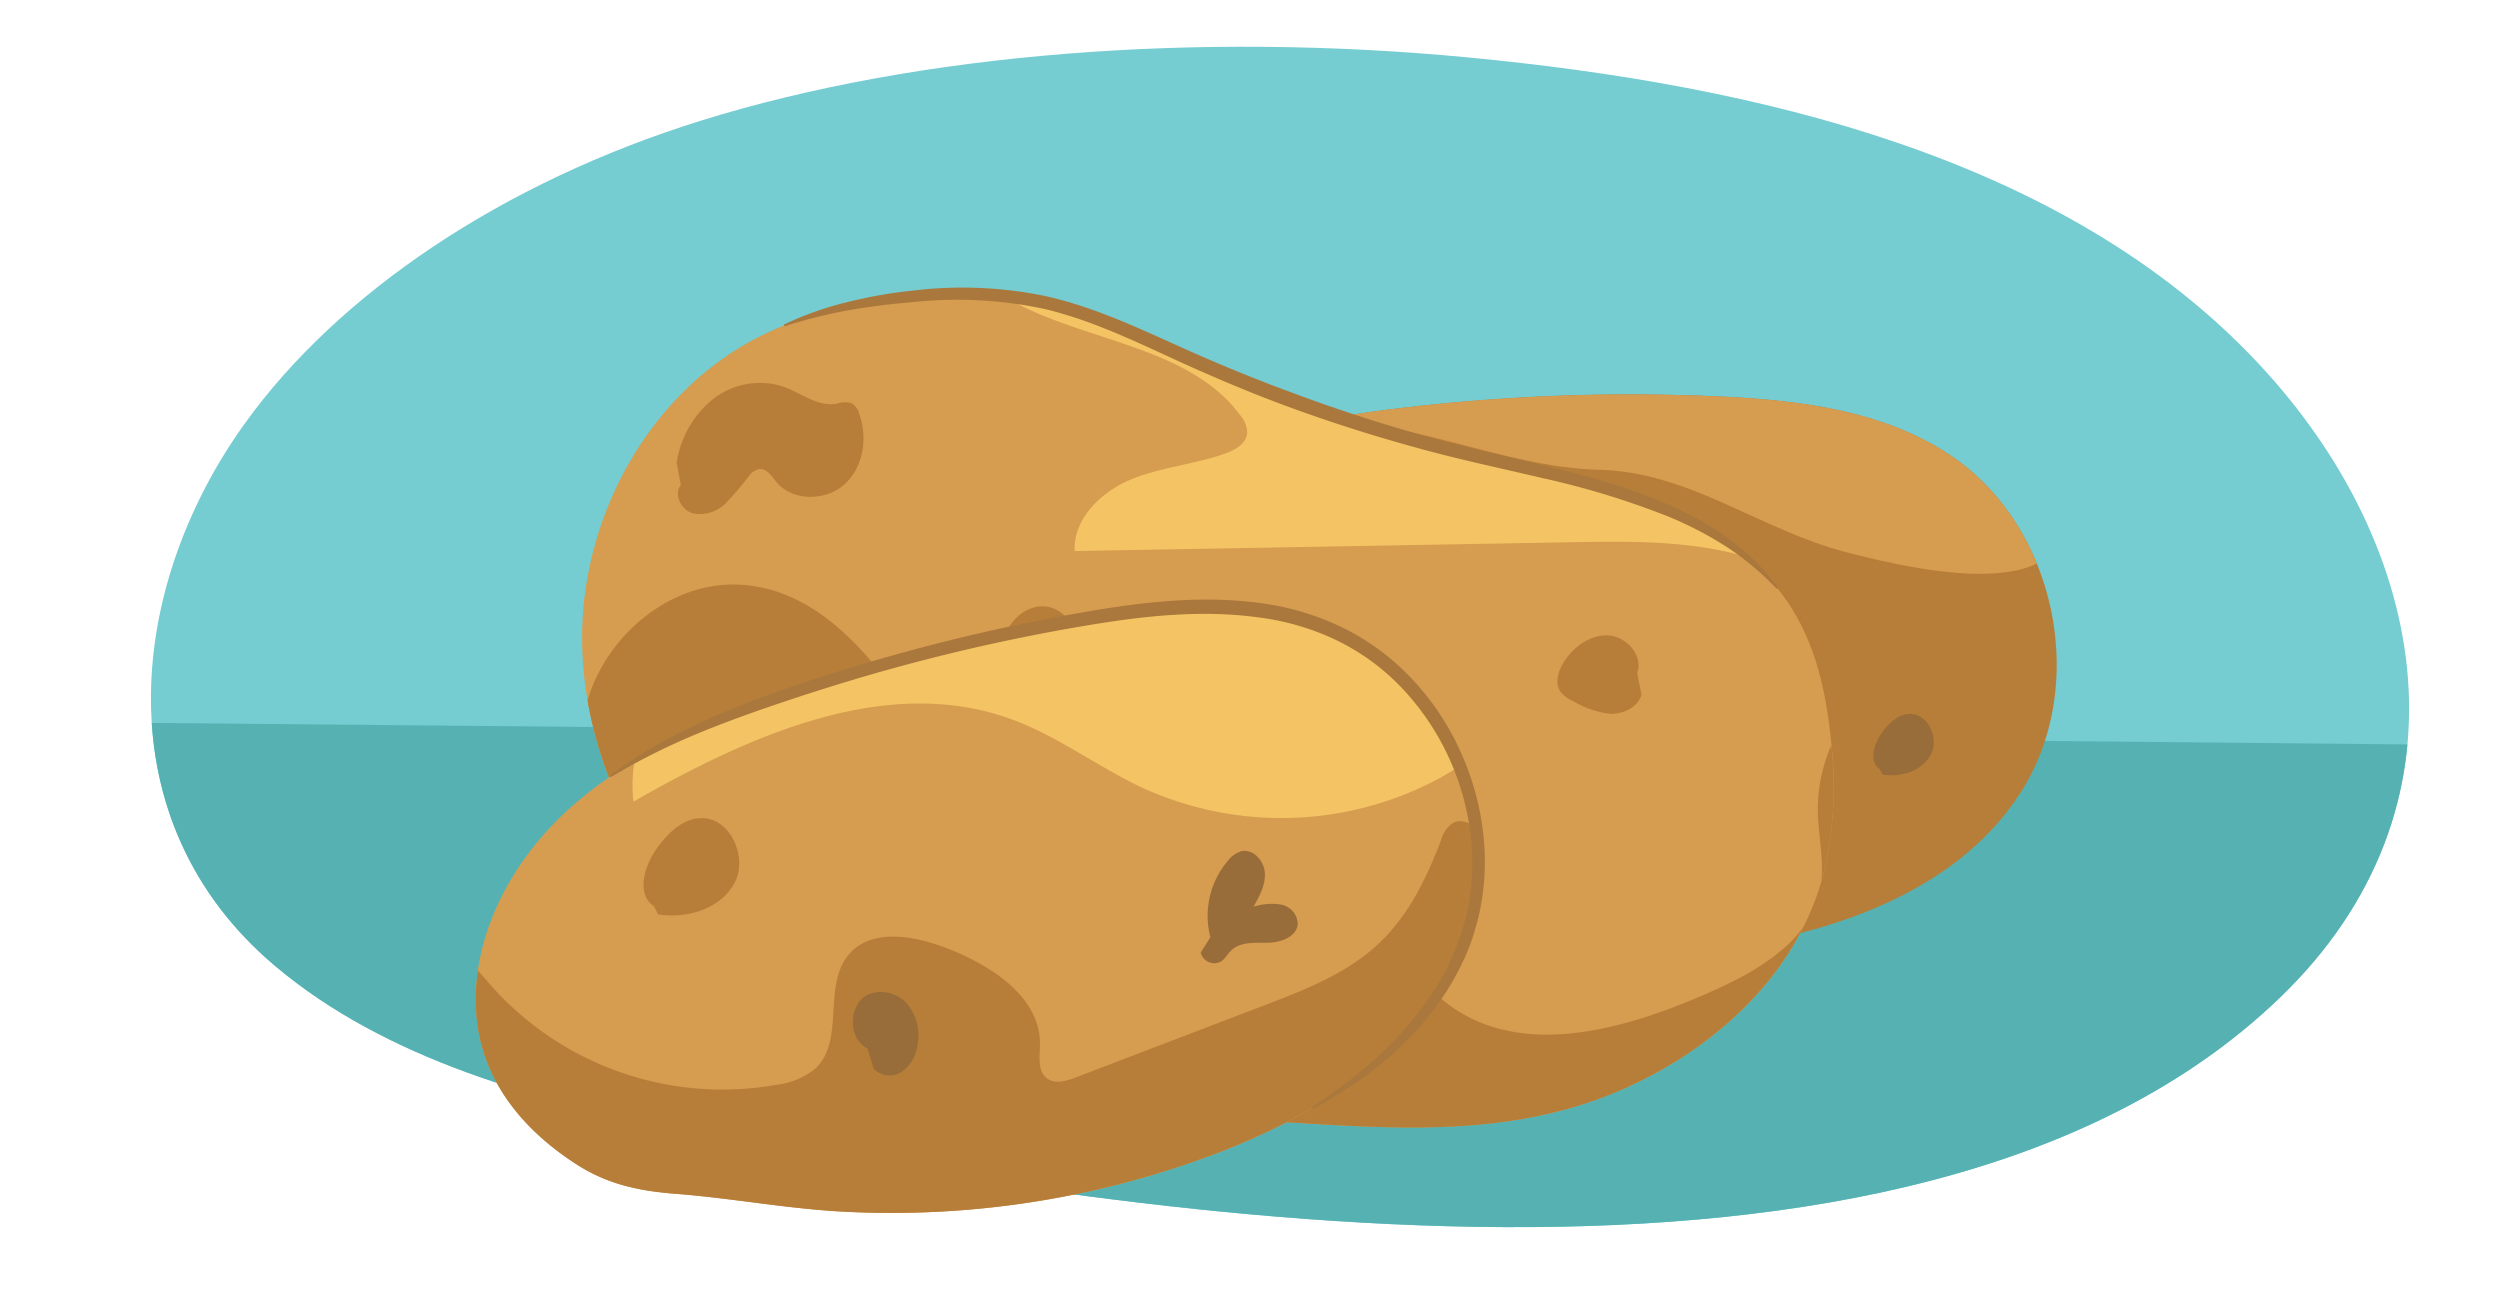 <svg id="ed95b1a9-a197-4380-a107-d67ce2d2b6f7" data-name="Layer 1" xmlns="http://www.w3.org/2000/svg" xmlns:xlink="http://www.w3.org/1999/xlink" width="380" height="200" viewBox="0 0 380 200"><defs><clipPath id="a1250cb3-0957-4934-85ff-2bc77854fc42"><path d="M222.993,8.713c-40.818-3.885-83.182-.749-116.5,9.642-30.147,9.4-55.04,26.219-69.259,45.981C18.9,89.825,15.972,125,41.758,146.777c16.81,14.2,39.993,20.7,62.757,24.981,64.106,12.055,185.745,34.007,241.991-20.079,30.108-28.952,22.993-68.482-3.319-96.528C313.844,23.874,267.107,12.912,222.993,8.713Z" style="fill:#75ccd1"/></clipPath><clipPath id="a69bde49-8a53-4f34-b3fd-1211e1bdcc71"><path d="M157.934,99.505c1.6-12.013,10.425-22.158,21.012-28.055s22.8-8.129,34.836-9.528a294.82,294.82,0,0,1,47.2-1.675c12.656.566,25.909,2.178,36.244,9.5,15.336,10.87,20.092,34.171,10.242,50.182-8.872,14.42-26.341,21.146-43.061,23.8a139.359,139.359,0,0,1-58.251-3.242c-8.274-2.253-16.156-5.624-24.362-8.089-5.335-1.6-9.806-3.586-13.805-7.584C161.206,118.033,156.626,109.36,157.934,99.505Z" style="fill:none"/></clipPath></defs><path d="M222.993,8.713c-40.818-3.885-83.182-.749-116.5,9.642-30.147,9.4-55.04,26.219-69.259,45.981C18.9,89.825,15.972,125,41.758,146.777c16.81,14.2,39.993,20.7,62.757,24.981,64.106,12.055,185.745,34.007,241.991-20.079,30.108-28.952,22.993-68.482-3.319-96.528C313.844,23.874,267.107,12.912,222.993,8.713Z" style="fill:#75ccd1"/><g style="clip-path:url(#a1250cb3-0957-4934-85ff-2bc77854fc42)"><path d="M4.617,109.717c5.945,0,416.146,3.964,416.146,3.964s-59.449,101.064-233.834,85.211S4.617,109.717,4.617,109.717Z" style="fill:#56b2b2"/></g><path d="M157.934,99.505c1.6-12.013,10.425-22.158,21.012-28.055s22.8-8.129,34.836-9.528a294.82,294.82,0,0,1,47.2-1.675c12.656.566,25.909,2.178,36.244,9.5,15.336,10.87,20.092,34.171,10.242,50.182-8.872,14.42-26.341,21.146-43.061,23.8a139.359,139.359,0,0,1-58.251-3.242c-8.274-2.253-16.156-5.624-24.362-8.089-5.335-1.6-9.806-3.586-13.805-7.584C161.206,118.033,156.626,109.36,157.934,99.505Z" style="fill:#b77e39"/><g style="clip-path:url(#a69bde49-8a53-4f34-b3fd-1211e1bdcc71)"><path d="M198.819,64.14c14.826-1.011,29.282,6.9,44.257,7.266,13.782.334,24.422,9.146,37.62,12.55,11.189,2.886,38.944,9.325,32.445-11.279-5.985-18.972-41.483-23.894-57.908-25.639C243.957,45.84,202.6,43.723,198.819,64.14Z" style="fill:#d69c50"/></g><path d="M88.482,96.649c.1-18.4,10.234-36.837,26.576-45.289,7.05-3.646,14.943-5.413,22.838-6.233a65.155,65.155,0,0,1,19.916.626c8.256,1.712,15.875,5.578,23.576,9.012a244.473,244.473,0,0,0,43.494,14.674c17.749,4.18,38.214,7.839,47.694,23.416,3.54,5.816,5.016,12.66,5.706,19.433a57.953,57.953,0,0,1-1.12,20.592c-3.981,15.135-16.41,26.454-30.361,32.621-17.641,7.8-36.177,5.977-54.867,4.855-11.55-.693-23.257-.716-34.527-3.628a149.225,149.225,0,0,1-19.453-6.809c-8.684-3.581-17.04-7.527-24.423-13.427-13.316-10.642-22.832-26.4-24.713-43.47A55.594,55.594,0,0,1,88.482,96.649Z" style="fill:#d69c50"/><path d="M246.8,165.5c11.342-5.014,21.678-13.434,27.287-24.541-3.327,4.551-9.077,7.617-14.445,9.975-12.442,5.467-27.709,9.909-38.883,2.172-8.709-6.03-13.144-18.521-23.547-20.522-8.206-1.579-15.98,4.407-24.313,5.021-13.561,1-23.71-11.771-30.849-23.344S125.912,89.5,112.329,88.868c-10.19-.474-19.7,7.3-22.841,17-.066.2-.113.413-.174.619,2.706,15.721,11.808,30.086,24.217,40,7.383,5.9,15.739,9.846,24.423,13.427a149.225,149.225,0,0,0,19.453,6.809c11.271,2.912,22.977,2.935,34.527,3.628C210.624,171.478,229.16,173.3,246.8,165.5Z" style="fill:#b77e39"/><path d="M277.162,132.88a56.93,56.93,0,0,0,1.205-19.625,24.3,24.3,0,0,0-2.044,10.576c.139,3.371.861,6.773.521,10.1C276.947,133.58,277.068,133.236,277.162,132.88Z" style="fill:#b77e39"/><path d="M248.856,102.31c.936-2.587-1.53-5.5-4.274-5.711s-5.305,1.628-6.815,3.928c-.9,1.375-1.5,3.252-.568,4.609a5.081,5.081,0,0,0,2.019,1.489,13.652,13.652,0,0,0,5.58,1.867c1.977.063,4.137-.981,4.707-2.875" style="fill:#b77e39"/><path d="M153.144,99.39c-1.779-3.692,2.779-8.284,6.677-7.019s5.289,6.815,2.927,10.164c-1.548,2.194-5.405,3.117-6.682.755" style="fill:#b77e39"/><path d="M102.854,70.305a15.347,15.347,0,0,1,5.476-9.6A11.561,11.561,0,0,1,119,58.743c2.716.955,5.243,3.1,8.085,2.639a4.093,4.093,0,0,1,2.307-.121,2.556,2.556,0,0,1,1.168,1.539c1.372,3.646.708,8.165-2.17,10.791s-7.973,2.644-10.431-.378c-.689-.848-1.387-2-2.478-1.925a2.531,2.531,0,0,0-1.6,1.022,47.3,47.3,0,0,1-3.568,4.178,5.488,5.488,0,0,1-5.032,1.532c-1.755-.528-2.91-2.865-1.8-4.324" style="fill:#b77e39"/><path d="M265.383,84.631c-10.659-8.866-26.424-11.876-40.5-15.192a244.473,244.473,0,0,1-43.494-14.674c-7.7-3.434-15.32-7.3-23.576-9.012a51.057,51.057,0,0,0-5.316-.8c11.195,6.934,28,7.277,36.032,18.179a4.158,4.158,0,0,1,1.048,2.695c-.137,1.605-1.823,2.566-3.34,3.108-4.652,1.66-9.706,2.045-14.275,3.923s-8.837,5.967-8.619,10.9l75.345-1.338c8.831-.157,17.809-.3,26.313,2.087C265.129,84.547,265.255,84.593,265.383,84.631Z" style="fill:#f4c464"/><path d="M112.377,122.423c-1.71-2.02-3.493-4.2-3.8-6.833s1.605-5.683,4.246-5.508c1.528.1,2.783,1.193,3.906,2.233a16.746,16.746,0,0,1,4.346,5.346c.916,2.126.806,4.87-.878,6.457s-5.029,1.139-5.711-1.072" style="fill:#996d39"/><path d="M194.3,154.67c-1.011-3.206,2.115-6.933,5.449-6.495s5.391,4.846,3.586,7.682-6.669,2.841-8.478.006" style="fill:#996d39"/><path d="M72.427,154.4c-1-12.078,5.466-23.87,14.555-31.886s20.544-12.8,32.008-16.729A294.814,294.814,0,0,1,164.754,94.1c12.486-2.142,25.778-3.389,37.436,1.567,17.3,7.355,26.908,29.108,20.694,46.85-5.6,15.978-21.233,26.27-37,32.428a139.339,139.339,0,0,1-57.6,9.236c-8.564-.438-16.983-2.053-25.526-2.714-5.553-.43-10.344-1.415-15.1-4.471C79.568,171.8,73.246,164.306,72.427,154.4Z" style="fill:#d69c50"/><path d="M222.884,142.512a35.444,35.444,0,0,0,1.49-16.779c-1.129-.77-2.442-1.242-3.583-.615a4.668,4.668,0,0,0-1.772,2.641c-2.164,5.72-4.936,11.378-9.372,15.588-4.848,4.6-11.267,7.095-17.509,9.482l-28.627,10.946c-1.43.546-3.166,1.057-4.384.129-1.455-1.108-1.071-3.323-1.052-5.152.078-7.149-7.267-11.9-13.915-14.533-5.092-2.016-11.825-3.253-15.262,1.009-3.8,4.719-.526,12.884-4.869,17.113a11.183,11.183,0,0,1-5.839,2.519,47.011,47.011,0,0,1-43.321-14.8c-.726-.824-1.461-1.69-2.23-2.514a30.811,30.811,0,0,0-.213,6.853c.82,9.907,7.142,17.405,15.22,22.592,4.759,3.056,9.55,4.041,15.1,4.471,8.543.661,16.962,2.276,25.526,2.714a139.339,139.339,0,0,0,57.6-9.236C201.651,168.782,217.287,158.49,222.884,142.512Z" style="fill:#b77e39"/><path d="M99.381,137.738c-2.708-1.807-1.476-6.055.407-8.71,1.631-2.3,3.869-4.563,6.687-4.671,4.473-.173,7.27,5.855,5.188,9.818s-7.2,5.509-11.619,4.816" style="fill:#b77e39"/><path d="M285.738,116.954c-1.71-1.142-.932-3.824.257-5.5,1.03-1.453,2.444-2.881,4.223-2.95,2.825-.109,4.592,3.7,3.277,6.2s-4.545,3.48-7.338,3.042" style="fill:#996d39"/><path d="M219.03,118.167a30.438,30.438,0,0,0,2.8-1.761c-3.676-9.094-10.589-16.9-19.64-20.744-11.658-4.956-24.95-3.709-37.436-1.567a294.814,294.814,0,0,0-45.764,11.689,119.83,119.83,0,0,0-22.542,9.934,22.216,22.216,0,0,0-.162,6.131c17.651-10.086,38.576-19.529,57.636-12.46,7.022,2.6,13.084,7.269,19.878,10.419A50.776,50.776,0,0,0,219.03,118.167Z" style="fill:#f4c464"/><path d="M183.977,142.469a12.924,12.924,0,0,1,2.687-11.661,4.047,4.047,0,0,1,2.009-1.415c1.791-.422,3.463,1.428,3.584,3.264s-.81,3.557-1.713,5.16a9.1,9.1,0,0,1,4.165-.323,3.114,3.114,0,0,1,2.548,2.925c-.126,1.958-2.539,2.84-4.5,2.877s-4.2-.2-5.61,1.168c-.559.54-.921,1.288-1.579,1.7a2.117,2.117,0,0,1-3.056-1.383" style="fill:#996d39"/><path d="M131.857,159.364c-3.186-1.557-2.872-7.16.468-8.352a5.366,5.366,0,0,1,5.756,1.809,7.6,7.6,0,0,1,1.369,6.083,5.882,5.882,0,0,1-2.34,3.98,3.37,3.37,0,0,1-4.317-.427" style="fill:#996d39"/><path d="M92.719,117.9a68.919,68.919,0,0,1,11.023-6.755,114.953,114.953,0,0,1,11.895-5.1c8.085-2.976,16.335-5.469,24.66-7.672s16.754-4.013,25.249-5.46,17.223-2.425,25.946-1.257A40.875,40.875,0,0,1,204.1,95.408a36.477,36.477,0,0,1,10.583,7.854,39.778,39.778,0,0,1,7.294,10.936,41.5,41.5,0,0,1,3.49,12.656,37.01,37.01,0,0,1-.873,13.108c-.322,1.055-.6,2.127-.961,3.165-.388,1.028-.786,2.052-1.274,3.037a38.548,38.548,0,0,1-3.272,5.694,45.31,45.31,0,0,1-8.829,9.577,61.051,61.051,0,0,1-10.788,7.138l-.136-.232a79.835,79.835,0,0,0,10.144-7.8,50.086,50.086,0,0,0,4.413-4.571,41.8,41.8,0,0,0,3.826-5.03,37.016,37.016,0,0,0,3.012-5.525c.442-.952.8-1.935,1.173-2.915.339-.988.59-2,.891-3a35.075,35.075,0,0,0,.758-12.438,39.254,39.254,0,0,0-10.374-22.388,34.355,34.355,0,0,0-10.008-7.347,38.711,38.711,0,0,0-11.98-3.493c-8.343-1.143-16.895-.262-25.3,1.122q-12.656,2.085-25.1,5.286c-8.29,2.116-16.476,4.641-24.562,7.428-4.036,1.4-8.039,2.892-11.956,4.585a98.67,98.67,0,0,0-11.4,5.86Z" style="fill:#aa783c"/><path d="M119.132,49.346a49.328,49.328,0,0,1,9.537-3.393,70.556,70.556,0,0,1,9.99-1.771,62.3,62.3,0,0,1,20.312.837c6.692,1.5,12.914,4.313,19.017,7.066,6.092,2.785,12.248,5.349,18.523,7.646q9.381,3.51,19.033,6.236c6.417,1.852,12.946,3.266,19.489,4.855,6.519,1.624,13.094,3.359,19.274,6.21,1.558.677,3.057,1.488,4.557,2.286l2.164,1.357c.722.448,1.389.986,2.084,1.474a33.52,33.52,0,0,1,7.152,7.182l-.21.169a42,42,0,0,0-7.621-6.381,55.349,55.349,0,0,0-8.787-4.577A124.861,124.861,0,0,0,234.581,72.7c-6.5-1.532-13.1-2.914-19.592-4.738q-9.744-2.674-19.244-6.158c-6.316-2.334-12.528-4.992-18.619-7.823-6.082-2.8-12.162-5.584-18.586-7.066a63.466,63.466,0,0,0-19.717-1c-3.314.272-6.616.671-9.891,1.252a75.976,75.976,0,0,0-9.7,2.435Z" style="fill:#aa783c"/></svg>